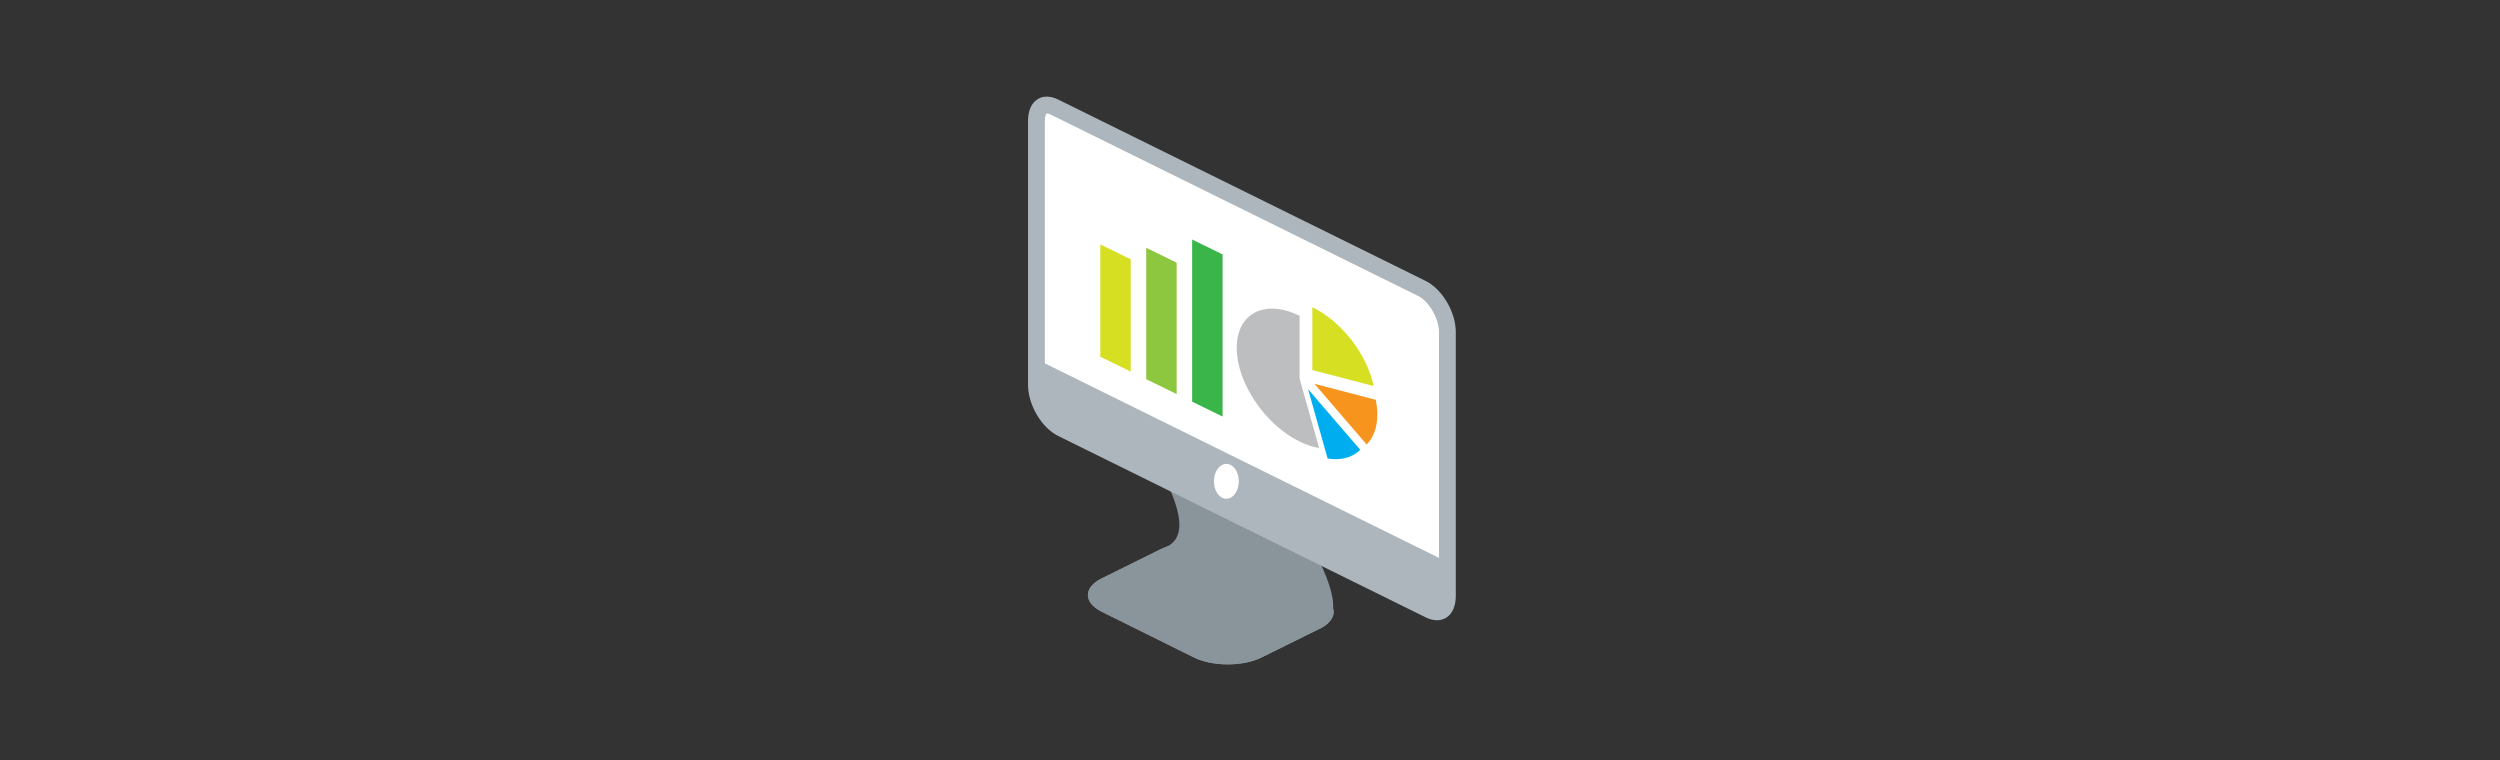 <?xml version="1.0" encoding="utf-8"?>
<!-- Generator: Adobe Illustrator 16.0.0, SVG Export Plug-In . SVG Version: 6.00 Build 0)  -->
<!DOCTYPE svg PUBLIC "-//W3C//DTD SVG 1.1//EN" "http://www.w3.org/Graphics/SVG/1.1/DTD/svg11.dtd">
<svg version="1.1" id="Layer_1" xmlns="http://www.w3.org/2000/svg" xmlns:xlink="http://www.w3.org/1999/xlink" x="0px" y="0px"
	 width="263px" height="80px" viewBox="0 0 263 80" enable-background="new 0 0 263 80" xml:space="preserve">
<rect x="0" y="0" width="263" height="80" fill="#333333" stroke="none"/>
<g>
	<g>
		<path fill="#89959B" d="M138.835,62.614c1.956,0.969,1.956,2.556-0.001,3.523l-6.124,3.031c-1.957,0.968-5.158,0.965-7.113-0.005
			l-9.684-4.803c-1.956-0.969-1.956-2.555,0.002-3.522l6.124-3.032c1.957-0.967,5.158-0.966,7.113,0.004L138.835,62.614z"/>
		<path fill="#89959B" d="M138.835,62.614c1.956,0.969,1.956,2.556-0.001,3.523l-6.124,3.031c-1.957,0.968-5.158,0.965-7.113-0.005
			l-9.684-4.803c-1.956-0.969-1.956-2.555,0.002-3.522l6.124-3.032c1.957-0.967,5.158-0.966,7.113,0.004L138.835,62.614z"/>
	</g>
	<path fill="#89959B" d="M122.651,57.559c2.853-1.292,1.018-5.612-2.125-10.917c-3.143-5.306-6.08-9.89-6.08-9.89l9.102,8.58
		c0,0,10.02,4.583,13.163,9.888c3.144,5.305,4.978,9.626,2.124,10.918"/>
	<path fill="#ACB6BC" d="M153.149,62.7c0,2.104-1.425,3.107-3.182,2.239l-38.639-19.072c-1.756-0.866-3.18-3.274-3.18-5.379V12.714
		c0-2.101,1.423-3.104,3.18-2.238l38.639,19.072c1.757,0.869,3.182,3.275,3.182,5.379V62.7z"/>
	<path fill="#FFFFFF" d="M151.38,58.69V34.928c0-1.417-1.046-3.227-2.194-3.794l-38.639-19.072
		c-0.236-0.117-0.379-0.129-0.427-0.129c-0.059,0.025-0.203,0.253-0.203,0.781v25.512L151.38,58.69z"/>
	<ellipse fill="#FFFFFF" cx="129.013" cy="50.634" rx="1.31" ry="1.835"/>
	<g>
		<polygon fill="#D7DF23" points="118.953,27.275 115.749,25.709 115.749,37.527 118.953,39.095 		"/>
		<polygon fill="#8DC63F" points="123.784,27.634 120.583,26.066 120.583,39.891 123.784,41.459 		"/>
		<polygon fill="#39B54A" points="128.616,26.765 125.413,25.197 125.413,42.256 128.616,43.823 		"/>
		<path fill="#D7DF23" d="M138.056,32.314L138.056,32.314v6.616l6.449,1.684C143.835,37.342,141.203,33.854,138.056,32.314z"/>
		<path fill="#F7941E" d="M143.768,46.759c0.712-0.706,1.126-1.775,1.126-3.143c0-0.507-0.058-1.028-0.166-1.556l-6.448-1.684
			L143.768,46.759z"/>
		<path fill="#00AEEF" d="M139.665,48.236c1.413,0.231,2.619-0.104,3.435-0.915l-5.49-6.379L139.665,48.236z"/>
		<g>
			<path fill="#BCBEC0" d="M136.718,39.837v-6.616c-3.653-1.788-6.617-0.277-6.617,3.376c0,3.655,2.963,8.067,6.617,9.855
				c0.717,0.352,1.408,0.574,2.055,0.679L136.718,39.837z"/>
		</g>
	</g>
</g>
</svg>

